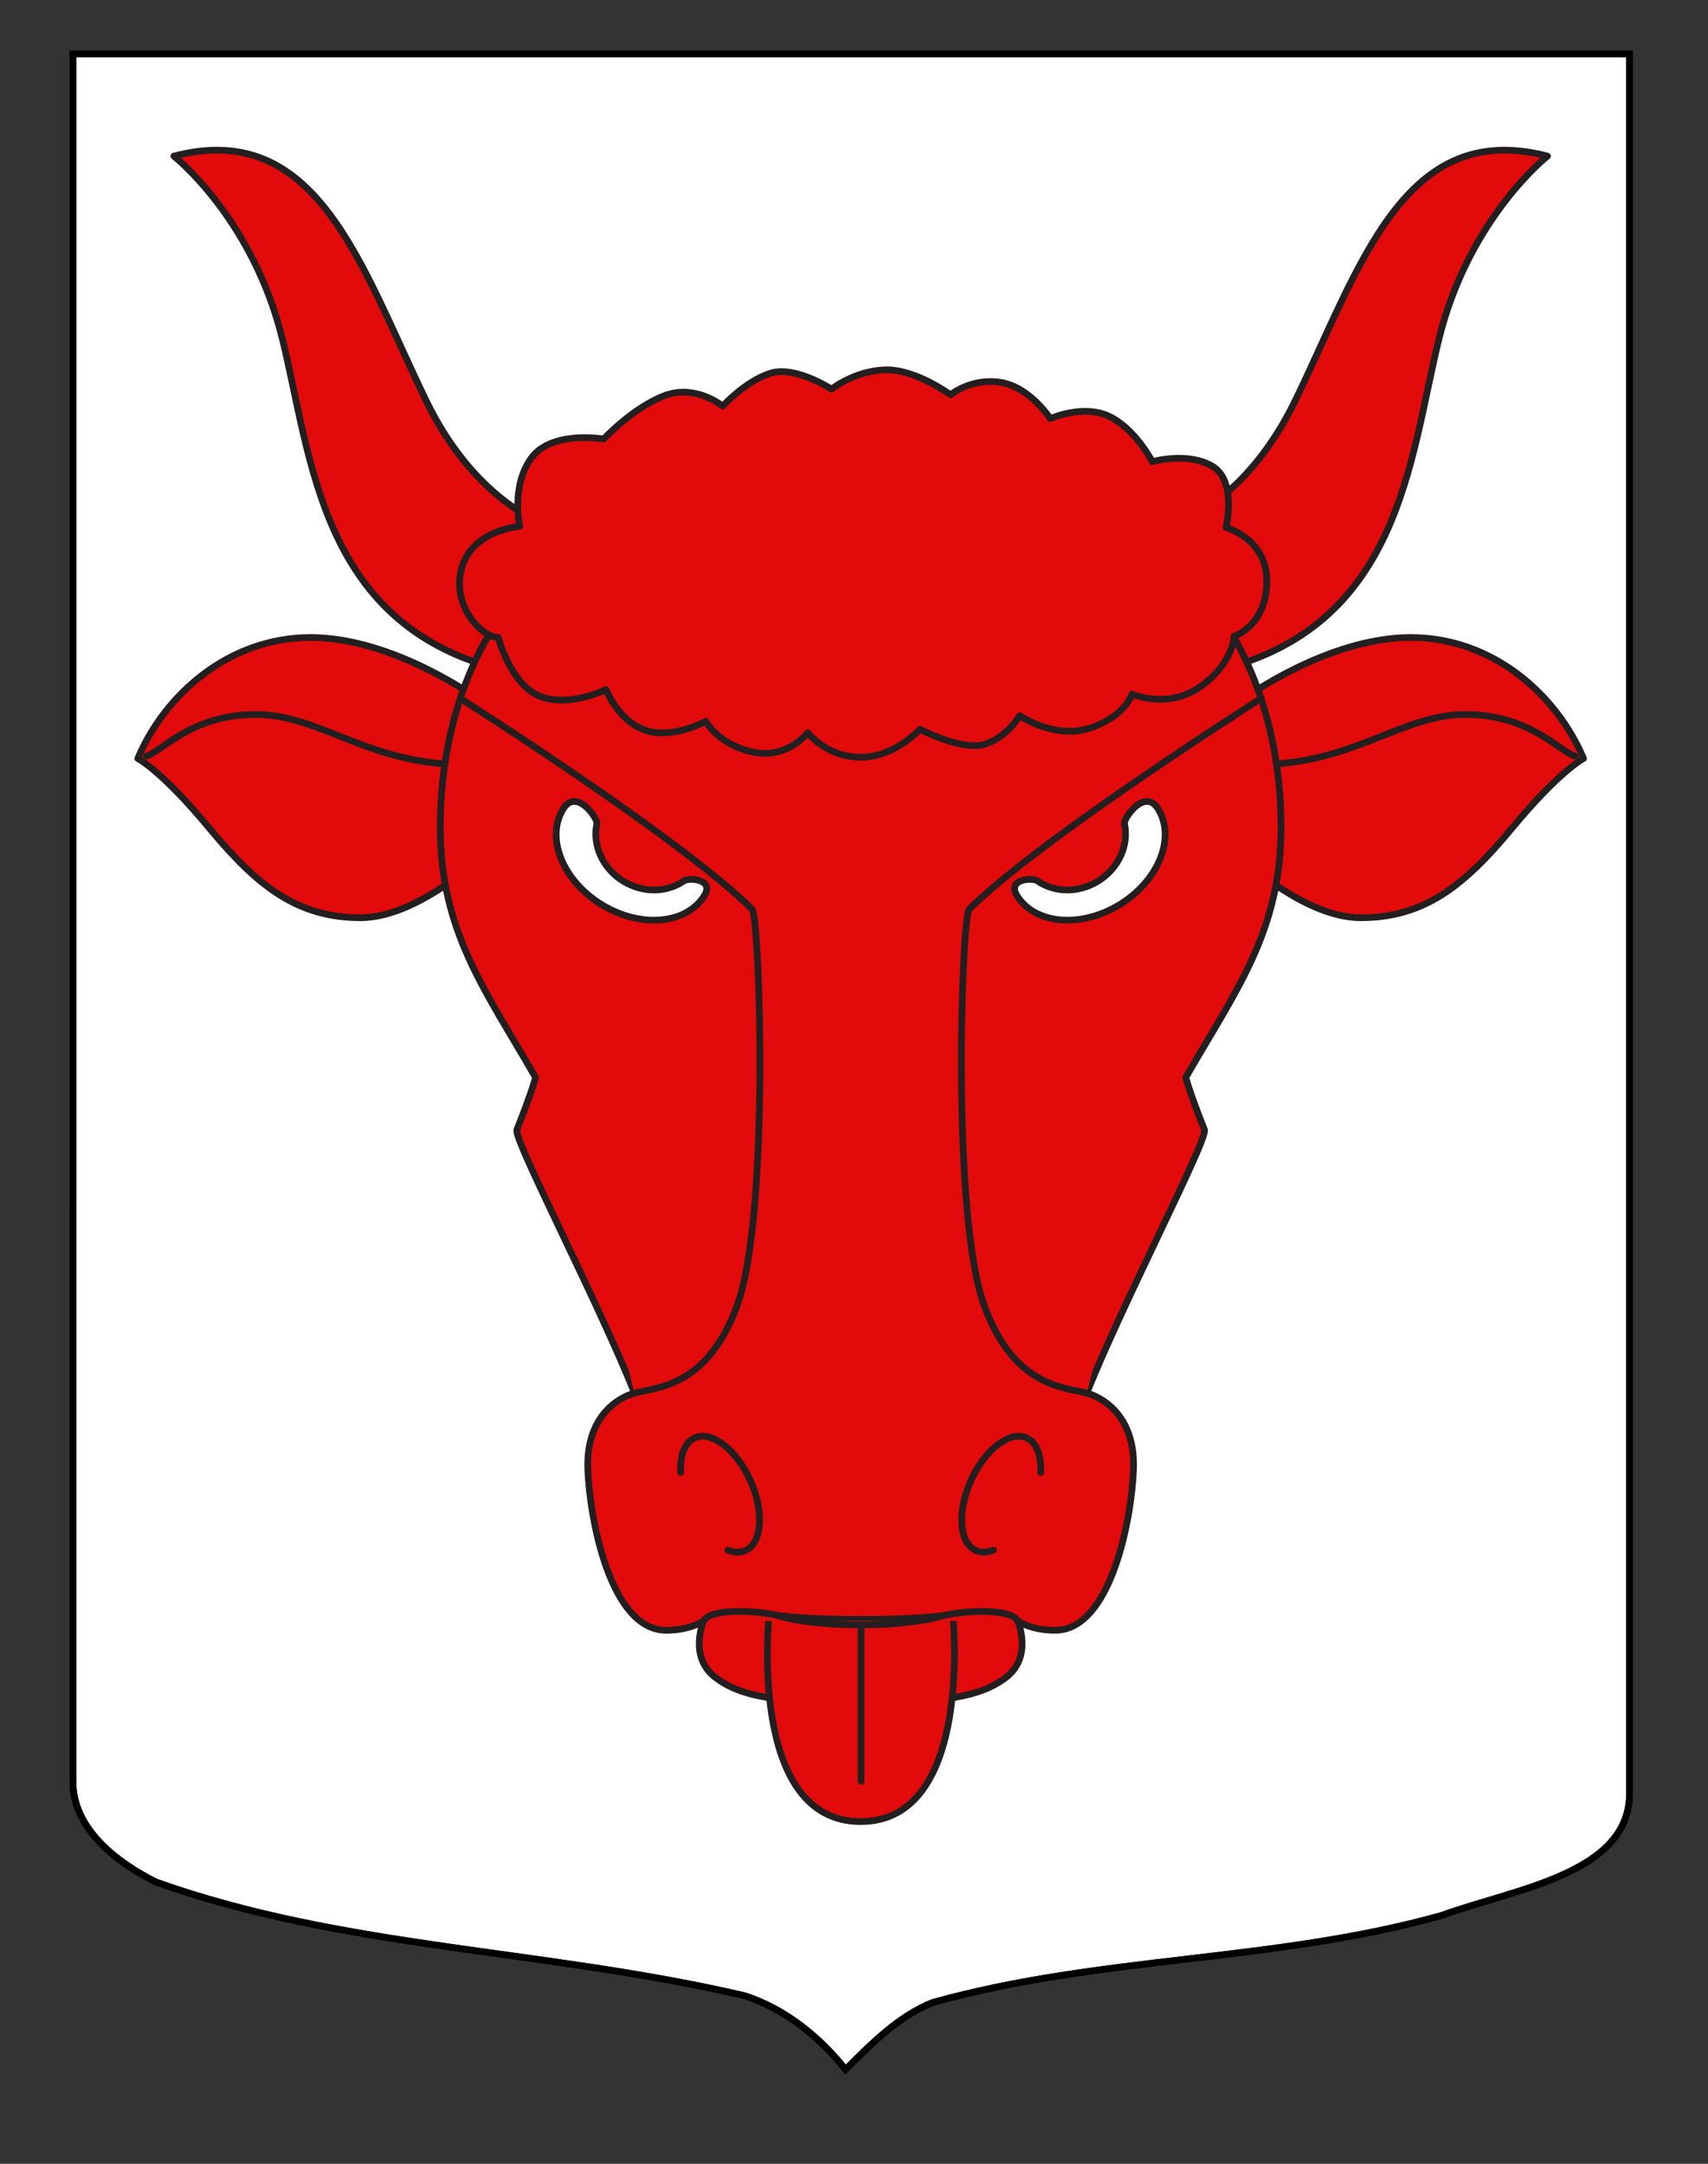 <?xml version="1.0" encoding="utf-8"?>
<!-- Generator: Adobe Illustrator 15.1.0, SVG Export Plug-In . SVG Version: 6.00 Build 0)  -->
<!DOCTYPE svg PUBLIC "-//W3C//DTD SVG 1.1//EN" "http://www.w3.org/Graphics/SVG/1.1/DTD/svg11.dtd">
<svg version="1.1" xmlns="http://www.w3.org/2000/svg" xmlns:xlink="http://www.w3.org/1999/xlink" x="0px" y="0px"
	 width="255.118px" height="323.148px" viewBox="0 0 255.118 323.148" enable-background="new 0 0 255.118 323.148"
	 xml:space="preserve">
<rect x="0" y="0" width="255.118" height="323.148" fill="#333333" stroke="none"/>
<g id="Layer_2">
	<g>
		<path fill="#FFFFFF" d="M10.892,8.075c78,0,154.507,0,232.507,0c0,135.583,0,149.083,0,259.75c0,12.043-17.1,14.25-28.101,18.25
			c-25,7-51,6-76,12.999c-5,2-9,6-13.001,10c-4-5-9-9-15-11c-30-6.999-60-6.999-88-16.999c-6-3-12.406-8-12.406-15
			C10.892,242.533,10.892,144.45,10.892,8.075z"/>
	</g>
	<g>
		<path fill="#FFFFFF" stroke="#000000" d="M10.892,8.075c78,0,154.507,0,232.507,0c0,135.583,0,149.083,0,259.75
			c0,12.043-17.1,14.25-28.101,18.25c-25,7-51,6-76,12.999c-5,2-9,6-13.001,10c-4-5-9-9-15-11c-30-6.999-60-6.999-88-16.999
			c-6-3-12.406-8-12.406-15C10.892,242.533,10.892,144.45,10.892,8.075z"/>
	</g>
	<g>
		<path fill="none" stroke="#000000" d="M10.892,8.075c78,0,154.507,0,232.507,0c0,135.583,0,149.083,0,259.75
			c0,12.043-17.1,14.25-28.101,18.25c-25,7-51,6-76,12.999c-5,2-9,6-13.001,10c-4-5-9-9-15-11c-30-6.999-60-6.999-88-16.999
			c-6-3-12.406-8-12.406-15C10.892,242.533,10.892,144.45,10.892,8.075z"/>
	</g>
</g>
<g id="Taureau">
	<path id="path2870_1_" fill="#E20A0A" stroke="#231F20" stroke-linecap="round" stroke-linejoin="round" d="M91.158,95.841
		l-2.429-15.227c0,0-15.387-0.802-25.107-20.837c-9.717-20.036-16.196-42.075-37.658-36.465c0,0,11.743,9.216,16.197,27.25
		c4.454,18.031,5.669,43.276,33.61,49.688C103.71,106.661,91.158,95.841,91.158,95.841z M193.485,59.778
		c-9.717,20.035-25.105,20.837-25.105,20.837l-2.43,15.227c0,0-12.553,10.82,15.387,4.409c27.941-6.412,29.155-31.656,33.609-49.688
		c4.454-18.032,16.197-27.25,16.197-27.25C209.682,17.703,203.205,39.742,193.485,59.778z"/>
	<path id="path2872_1_" fill="#E20A0A" stroke="#231F20" stroke-linecap="round" stroke-linejoin="round" d="M46.396,95.208
		c-12.366,0-21.875,8.696-25.817,18.072c0,0,3.534,1.766,10.735,10.463c7.201,8.697,13.18,13.316,22.556,13.316
		c9.376,0,20.11-11.005,20.11-11.005l-2.718-21.743C71.262,104.312,58.761,95.208,46.396,95.208z M210.711,95.208
		c-12.365,0-24.867,9.104-24.867,9.104l-2.718,21.741c0,0,10.737,11.007,20.11,11.007c9.377,0,15.355-4.619,22.557-13.317
		c7.203-8.696,10.736-10.462,10.736-10.462C232.588,103.905,223.078,95.208,210.711,95.208z"/>
	<path id="path2874_1_" fill="#E20A0A" stroke="#231F20" stroke-linecap="round" stroke-linejoin="round" d="M179.909,168.722
		c-2.272-5.679-2.789-7.812-2.789-7.812c7.531-13.11,14.226-21.757,14.226-37.378c0-20.085-8.926-31.243-8.926-31.243l-53.865-4.233
		l-53.866,4.235c0,0-3.092,3.864-5.635,11.137c-0.101,0.288-0.201,0.581-0.3,0.88c-0.925,2.799-1.756,6.064-2.304,9.773
		c-0.429,2.885-0.687,6.04-0.687,9.45c0,15.62,6.694,24.269,14.227,37.378c0,0-0.518,2.131-2.791,7.812
		c-0.559,1.396,12.273,25.942,17.573,39.331c0,0-7.349,1.665-6.973,11.437c0.278,7.253,3.348,23.989,11.716,23.989
		c3.625,0,5.579-1.395,5.579-1.395s-2.281,5.262,1.674,8.369c3.905,3.067,9.82,3.855,21.787,3.855
		c11.966,0,17.88-0.787,21.786-3.855c3.955-3.107,1.674-8.369,1.674-8.369s1.955,1.395,5.579,1.395
		c8.369,0,11.437-16.736,11.716-23.989c0.377-9.771-6.973-11.437-6.973-11.437C167.634,194.664,180.467,170.117,179.909,168.722z"/>
	<path id="path2876_1_" fill="#E20A0A" stroke="#231F20" stroke-linecap="round" stroke-linejoin="round" d="M68.754,104.307
		c0,0,33.13,21.038,43.592,31.499c1.117,1.115,2.704,45.537-2.231,59.136c-4.489,12.371-12.251,12.25-15.343,13.111"/>
	<path id="path2878_1_" fill="#E20A0A" stroke="#231F20" stroke-linecap="round" stroke-linejoin="round" d="M188.354,104.307
		c0,0-33.129,21.038-43.594,31.499c-1.115,1.115-2.701,45.537,2.234,59.136c4.488,12.371,12.248,12.25,15.34,13.111"/>
	<path id="path2880_1_" fill="#E20A0A" stroke="#231F20" stroke-linecap="round" stroke-linejoin="round" d="M101.673,219.908
		c-0.138-2.498,0.58-4.488,2.098-5.17c2.5-1.125,6.221,1.727,8.313,6.371c2.09,4.646,1.761,9.322-0.74,10.449
		c-0.783,0.352-1.687,0.314-2.623-0.047"/>
	<path id="path2882_1_" fill="#E20A0A" stroke="#231F20" stroke-linecap="round" stroke-linejoin="round" d="M155.438,219.908
		c0.136-2.498-0.582-4.488-2.1-5.17c-2.499-1.125-6.221,1.727-8.312,6.371c-2.092,4.646-1.762,9.322,0.736,10.449
		c0.785,0.352,1.688,0.314,2.625-0.047"/>
	<path id="path2884_1_" fill="#E20A0A" stroke="#231F20" stroke-linecap="round" stroke-linejoin="round" d="M74.421,95.195
		c0,0,1.864,7.11,6.265,8.803c4.403,1.694,9.821-1.014,9.821-1.014s1.863,4.74,5.925,6.095c4.063,1.354,8.974-1.355,8.974-1.355
		s1.821,3.417,6.941,4.572c5.249,1.185,8.296-2.88,8.296-2.88s2.781,3.675,7.91,3.675c5.127,0,8.853-4.182,8.853-4.182
		s6.435,3.386,9.82,2.201c3.386-1.186,5.08-4.232,5.08-4.232s5.444,3.801,11.004,1.693c4.911-1.863,5.757-4.911,5.757-4.911
		s5.418,2.371,10.329-1.186c4.911-3.555,4.911-7.45,4.911-7.45s4.908-1.505,4.908-8.296c0-6.264-6.096-7.957-6.096-7.957
		s1.694-6.941-2.031-9.144c-3.725-2.202-8.973-0.676-8.973-0.676s-2.539-4.911-6.433-6.772c-3.896-1.863-8.806,0.337-8.806,0.337
		s-3.048-4.741-7.45-5.418c-4.401-0.677-7.45,1.863-7.45,1.863s-5.248-3.896-9.818-3.726c-4.573,0.171-7.959,2.878-7.959,2.878
		s-5.418-3.555-9.143-2.37c-3.725,1.184-7.111,4.909-7.111,4.909s-4.063-3.385-8.804-1.523c-4.741,1.862-8.973,6.433-8.973,6.433
		s-7.789-1.354-10.836,2.878c-3.048,4.233-1.694,10.16-1.694,10.16s-6.941,0.506-8.635,6.095
		C67.312,90.285,71.883,95.195,74.421,95.195z"/>
	<path id="path2890_1_" fill="#E20A0A" stroke="#231F20" stroke-linecap="round" stroke-linejoin="round" d="M21.873,112.915
		c2.185-0.575,6.67-6.21,16.329-6.21c8.994,0,15.761,6.484,28.246,7.378"/>
	<path id="path2892_1_" fill="#E20A0A" stroke="#231F20" stroke-linecap="round" stroke-linejoin="round" d="M235.237,112.915
		c-2.186-0.575-6.671-6.21-16.33-6.21c-8.994,0-15.762,6.484-28.244,7.378"/>
	<path id="path2896_1_" fill="#E20A0A" stroke="#231F20" stroke-linecap="round" stroke-linejoin="round" d="M142.311,241.085
		c0,0,3.248,30.962-13.757,30.962c-17.007,0-13.67-30.963-13.67-30.963C120.661,242.035,135.229,242.194,142.311,241.085z"/>
	<path id="path2898_1_" fill="#FFFFFF" stroke="#231F20" stroke-linecap="round" stroke-linejoin="round" d="M102.137,131.564
		c-2.485,1.735-6.045,1.86-9.011,0.049c-3.155-1.926-4.669-5.449-3.974-8.609c0.162-0.736-3.048-5.434-5.038-2.174
		c-2.643,4.329-0.059,10.722,5.772,14.281c5.831,3.561,12.699,2.937,15.34-1.392C106.707,131.298,102.912,131.022,102.137,131.564z
		 M172.993,120.83c-1.99-3.26-5.199,1.437-5.037,2.173c0.696,3.159-0.818,6.683-3.973,8.609c-2.967,1.811-6.527,1.687-9.012-0.049
		c-0.775-0.542-4.568-0.266-3.092,2.155c2.643,4.33,9.512,4.953,15.342,1.392C173.052,131.551,175.635,125.157,172.993,120.83z"/>
	
		<line fill="#E20A0A" stroke="#231F20" stroke-linecap="round" stroke-linejoin="round" x1="128.616" y1="241.963" x2="128.616" y2="266.039"/>
	<path id="path2888_1_" fill="#E20A0A" stroke="#231F20" stroke-linecap="round" stroke-linejoin="round" d="M152.014,242.084
		c-1.059-2.038-8.676-1.502-11.426-0.715c-6.195,1.773-18.388,1.693-24.068,0c-2.743-0.818-10.365-1.323-11.426,0.715"/>
</g>
</svg>
